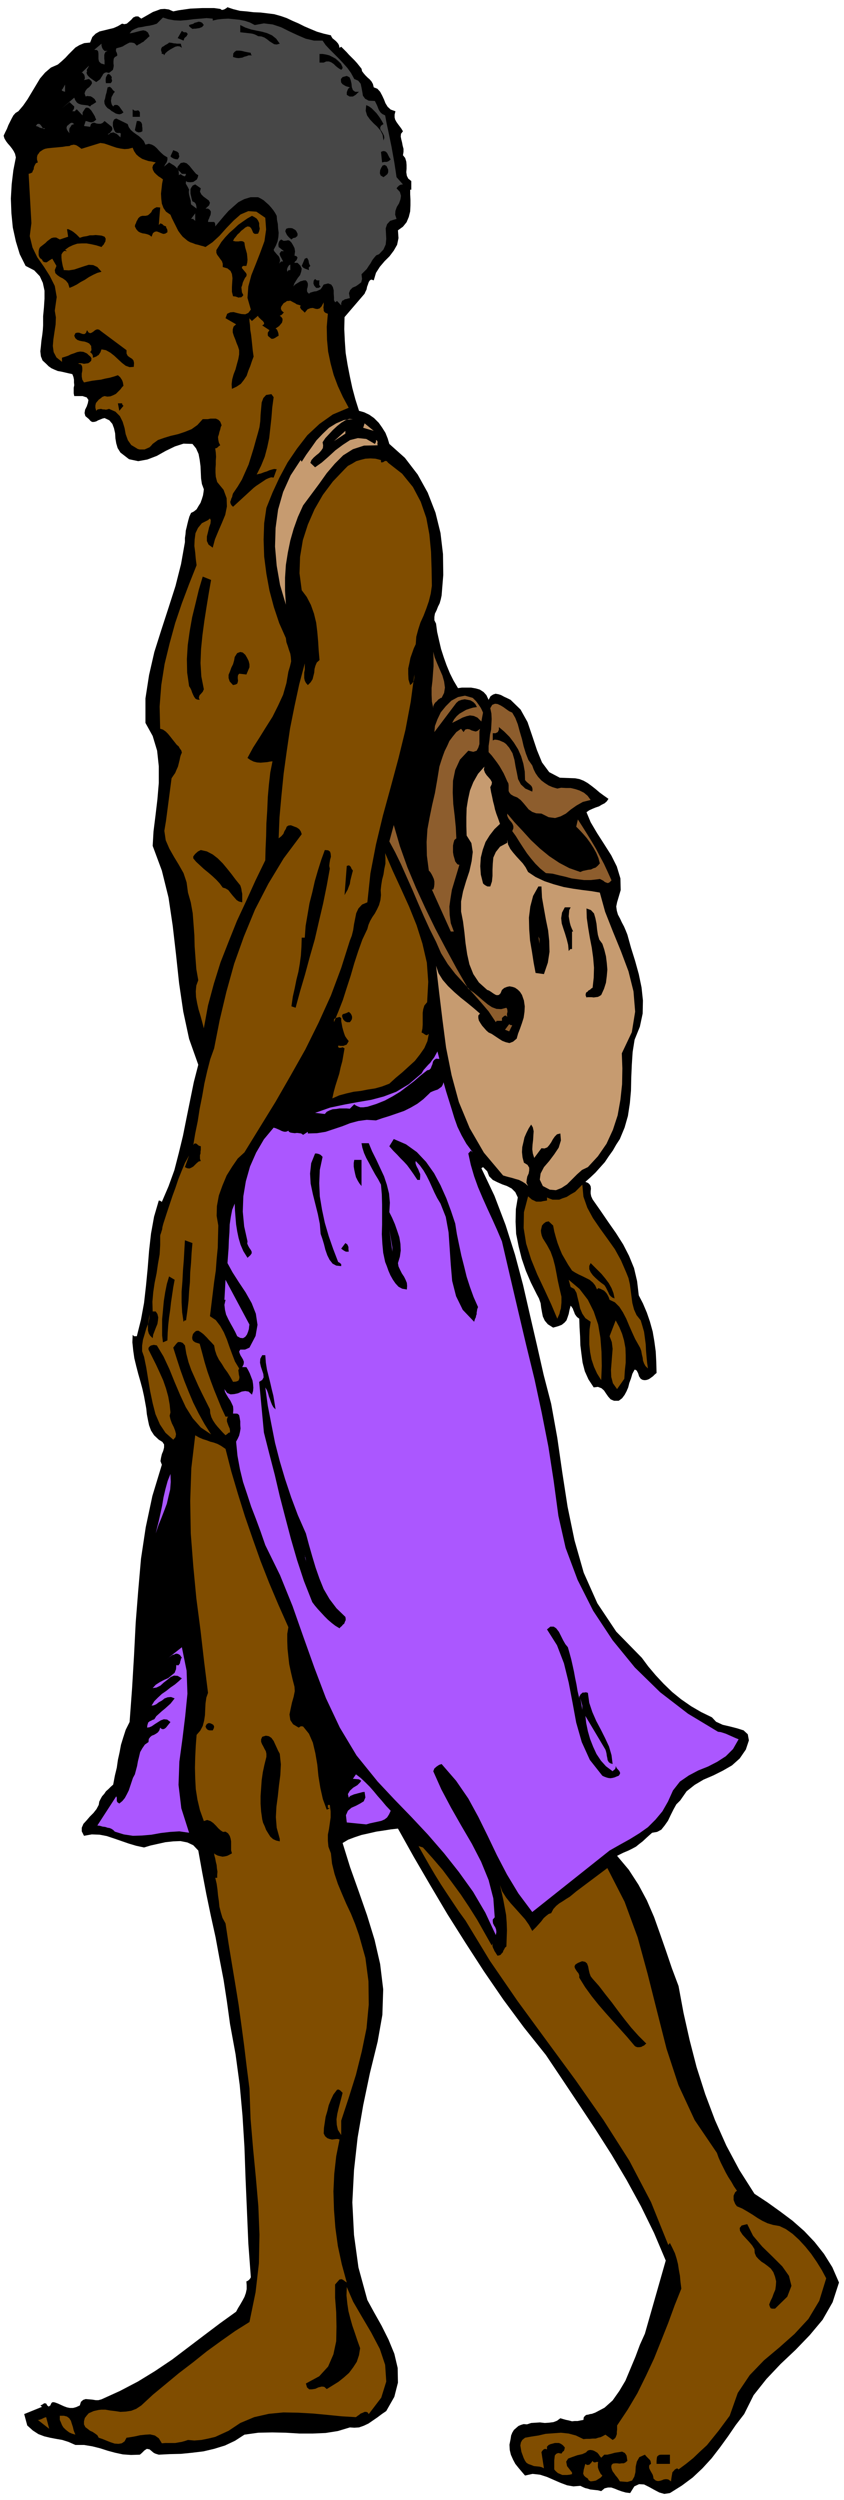 <svg xmlns="http://www.w3.org/2000/svg" fill-rule="evenodd" height="1452.356" preserveAspectRatio="none" stroke-linecap="round" viewBox="0 0 3035 8988" width="490.455"><style>.brush1{fill:#000}.pen1{stroke:none}.brush2{fill:#474747}.brush3{fill:#804d00}.brush4{fill:#c69b70}.brush5{fill:#8d5d2d}.brush6{fill:#ab57ff}</style><path class="pen1 brush1" d="m818 26 21 7 24 6 24 2 25 3 25 1 25 3 24 3 25 7 20 7 21 10 21 9 22 11 21 9 24 10 24 7 26 6 2 5 4 6 5 4 6 5 4 4 5 6 3 6 2 9 6-4 9 9 10 10 9 10 11 11 9 9 9 10 8 10 8 10 2 9 6 8 6 7 8 8 7 6 7 8 5 9 3 12 13 5 10 11 7 13 7 15 5 13 8 13 11 10 17 6-3 12v10l2 8 5 9 5 7 6 8 6 8 6 10-7 9-1 10 2 10 3 12 2 11 3 11v11l-2 12 8 10 4 13 1 12v14l-1 12 2 13 5 10 11 9v31h-4v16l1 20v20l-1 22-5 20-8 19-13 16-18 13 2 28-5 24-12 21-15 20-18 18-17 20-14 22-8 27-9-3-5 3-4 6-3 9-3 8-2 10-4 8-3 7-72 84-1 43 2 43 3 43 7 43 8 41 9 42 11 41 13 41 18 5 19 9 17 12 17 17 12 17 12 19 8 20 6 20 56 50 46 60 36 65 28 72 18 73 9 76 1 75-6 74-3 14-4 14-6 12-5 13-6 12-2 12v12l6 12 4 30 7 31 7 30 10 31 10 28 12 29 13 26 16 27 14-2h33l17 3 14 4 14 9 10 11 8 17 7-13 9-6 9-3 11 2 9 3 11 6 11 5 12 6 36 35 25 45 17 50 17 51 18 44 26 35 38 20 55 2 16 3 15 6 14 8 15 11 14 11 14 12 15 11 17 12-6 9-8 7-10 5-10 6-12 4-12 5-11 5-10 7 15 36 23 39 25 39 26 41 20 40 13 43 1 42-13 44-3 15 2 15 4 14 8 15 6 13 8 15 6 14 6 15 13 47 15 48 13 47 10 48 5 47-1 47-10 47-19 47-7 44-3 46-2 46-1 47-4 45-7 46-12 42-17 41-13 20-12 21-15 21-14 21-17 19-17 19-18 17-18 16 10 4 6 6 3 6 1 9-1 8v9l2 10 5 11 28 40 28 41 28 40 26 41 21 41 18 44 11 47 6 51 15 29 14 33 11 32 10 36 6 35 5 37 2 38 1 39-7 6-6 6-7 5-7 5-8 3-7 1-8-1-7-4-6-9-3-10-3-6-2-4-4-3-4-1-8 15-5 17-6 16-4 16-6 14-7 13-9 12-12 9h-17l-12-5-9-10-7-10-8-12-9-8-13-5-15 2-19-29-13-29-8-31-4-30-4-32-1-32-2-33-1-31-8-6-4-5-4-6-2-6-3-7-2-6-4-6-4-5-4 15-3 15-4 12-4 11-7 8-10 8-13 5-18 5-19-12-11-13-7-15-3-15-3-17-2-16-6-17-8-15-21-42-18-42-15-44-11-44-9-45-2-44 1-45 7-42-9-19-13-13-17-9-17-6-18-8-16-8-13-13-7-18-15-15-6 4 47 99 40 105 34 107 29 109 25 109 25 108 24 106 27 104 22 122 18 125 19 123 25 121 33 116 49 110 68 102 92 94 23 31 27 32 28 30 31 30 32 26 36 25 36 21 39 19 15 16 24 11 26 6 27 7 22 7 15 14 4 22-11 33-22 32-28 25-33 19-34 17-35 15-32 19-29 23-23 33-14 14-10 18-10 20-10 21-12 17-12 15-15 8-18 3-19 17-15 14-13 10-11 9-13 7-14 7-19 8-22 11 42 50 35 54 30 56 26 60 21 59 22 63 21 62 24 64 18 97 22 98 25 97 31 97 35 93 41 92 47 88 54 85 47 31 46 33 44 33 42 37 37 39 34 43 30 48 24 55-23 71-36 63-46 55-51 53-54 51-51 54-46 58-34 68-30 39-28 41-29 40-30 39-33 36-35 33-39 29-43 27-20 3-18-5-19-10-18-10-18-9-18-1-17 8-15 24-16-2-14-4-14-5-12-5-12-4h-12l-12 3-12 10-12-3-10-1-9-1-9-1-9-3-9-2-9-4-8-4-25 2-23-4-24-9-23-10-25-11-25-8-27-3-27 6-12-14-11-13-12-15-8-15-8-18-4-17-1-19 4-20 2-13 4-10 6-10 8-7 8-7 9-4 10-3 12 1 15-5 16-1 16-1 17 2 15-1 16-2 13-5 12-9 10 3 11 3 10 2 11 3 9-1h11l10-2 11-2 1-9 4-5 5-4 7-1 7-2 7-1 5-2 6-2 34-18 29-26 24-34 22-37 18-43 18-43 16-43 18-40 75-263-42-99-47-96-52-95-54-91-58-91-59-89-60-90-59-88-79-99-74-100-70-102-66-102-65-103-61-103-60-103-57-102-26 3-25 4-27 4-26 6-27 6-24 8-24 9-20 12 27 87 31 87 30 86 27 88 20 87 11 91-3 92-17 96-28 114-24 115-20 116-13 117-6 116 6 117 16 117 32 117 24 44 27 48 25 50 21 51 12 51 1 53-13 51-29 51-16 11-16 12-16 11-16 11-17 8-17 6-17 1-16-1-43 13-44 7-47 2h-47l-49-3-49-1-50 1-50 7-34 22-36 17-39 12-38 9-41 5-40 4-41 1-39 2-7-2-6-2-4-2-3-2-7-6-6-5-10-2-9 6-9 9-7 6-32 1-29-2-28-6-26-7-28-9-28-7-30-5h-31l-25-11-22-7-23-4-21-4-21-5-21-8-20-13-20-18-11-41 64-26-6-5 5-2 5-3 4-3 7 1 4 7 5 4 3-2 3-2 2-5 3-5 4-2 7 1 11 4 11 5 11 5 11 4 10 2h12l11-3 13-6 4-13 8-7 9-3 12 1 12 1 12 2h10l11-3 66-30 65-34 62-38 61-41 58-44 58-44 57-43 57-41 7-13 8-13 8-14 7-13 5-14 3-14v-14l-1-14 5-2 5-4 4-5 2-4-9-121-5-118-5-116-4-113-7-113-10-110-15-111-20-109-11-80-12-78-15-78-14-76-17-77-16-77-15-79-14-78-18-19-21-10-25-5-26 1-28 3-27 6-27 6-23 7-28-6-27-8-26-9-26-9-27-9-26-5-28-1-28 5-8-16v-13l6-14 11-12 12-14 13-13 11-14 8-15 2-12 5-10 5-9 8-9 6-9 9-8 8-8 9-8 6-32 7-29 4-28 6-27 5-27 8-26 9-28 14-28 9-122 7-118 6-118 9-114 10-115 17-113 24-113 34-112-5-13 2-12 3-13 5-12 3-12v-11l-6-9-13-8-17-16-11-17-7-19-4-19-4-21-2-20-4-22-4-22-6-27-7-26-8-28-7-27-7-29-4-28-3-29 1-27 5 5h10l15-60 11-60 7-62 6-62 5-63 7-62 11-61 17-58 5 1 6 4 24-56 21-58 16-62 15-62 13-65 13-64 13-64 16-62-33-93-21-98-15-102-11-103-12-104-15-101-24-97-33-89 3-52 7-56 7-59 5-59v-60l-6-56-16-53-26-47v-88l13-84 19-83 25-79 26-80 25-78 20-79 14-79v-15l2-13 1-13 3-12 3-13 3-12 4-14 6-13 10-5 10-8 7-12 7-11 5-14 4-13 2-13 1-9-7-19-3-20-1-22-1-22-3-23-4-21-9-20-13-16-32-1-31 10-33 16-32 18-34 13-33 6-33-7-31-24-10-16-5-17-3-18-1-18-4-18-6-16-11-13-17-8-8 2-7 3-8 3-7 4-8 2h-7l-6-4-5-6-13-11-3-11 2-12 6-12 4-12 2-11-6-9-15-5h-30l-2-10v-20l2-9-1-10v-10l-2-10-4-10-14-3-13-3-13-3-12-2-12-5-11-5-10-7-9-9-13-12-6-15-2-18 2-18 2-21 3-20 2-18 1-16v-33l3-32 2-31v-29l-6-28-11-24-20-21-31-16-21-42-14-46-11-50-5-51-2-53 3-52 6-50 9-46-3-13-5-10-6-9-7-9-8-9-6-8-6-10-3-10 6-13 6-12 5-13 6-12 6-12 6-11 8-9 10-6 17-20 16-23 15-25 15-25 15-25 18-21 21-18 25-11 14-12 13-12 12-13 12-12 12-12 15-9 17-7 21-2 8-20 12-12 14-8 17-4 16-4 17-4 16-7 15-9 8 2 9-2 8-7 8-7 7-8 9-4h9l11 8 14-8 14-8 14-8 14-5 13-5 15-1 15 2 16 7 19-4 21-3 21-3 22-1 21-1h43l22 3 6 4 8-2 7-4 5-4z"/><path class="pen1 brush2" d="M765 67v7l17-4 19-2 20-1 21 2 19 2 20 4 18 6 17 9 33-6 32 4 30 10 30 15 28 13 30 13 30 7h31l11 16 15 16 15 15 17 17 15 16 16 18 13 18 12 22 14 6 9 11 3 14 3 16 2 13 8 11 13 7 22 1 3 6 4 8 3 7 3 8 3 6 5 7 6 5 10 5 5 27 6 28 6 29 6 29 5 28 5 28 4 26 4 27 23 26-8 1-6 3-5 5-4 5 12 13 4 14-2 13-5 14-8 13-5 14-1 14 5 15-23 7-11 12-5 15 1 19 1 19-2 20-8 18-16 17-10 4-7 8-7 9-6 11-7 10-7 11-9 9-10 10 2 17-3 12-9 7-10 7-12 5-9 9-4 11 3 18-6 1-6 2-6 1-4 3-5 2-2 4-2 5v8l-15-16-7 5-4-8v-10l-1-13v-12l-3-12-6-9-11-4-16 4-6 10-5 7-8 4-7 3-8 1-7 2-7 2-5 4-6-6-1-5v-6l2-6 1-7v-6l-2-6-5-6h-8l-6 2-5 1-5 3-5 3-5 3-6 4-5 6 3-10 6-10 7-11 8-10 4-12 2-11-5-11-10-10h-12l1-1 2-4 5-4 2-5 2-5-4-5-7-2 1-9 1-6-1-6-1-6-5-10-6-10-6-6-4-2h-4l-4 1-10 1-9-5-6 5-3 7-1 6 1 9 19 15h-10l-6 9 3 9 5 9 5 10h-7l-3 3-4 4-2 4 4-9 1-7-2-8-3-6-6-6-5-6-5-6-2-5 8-15 6-15 3-16 1-15-2-16-1-16-3-15-1-14-6-11-6-9-8-10-8-9-10-9-9-8-10-6-10-5h-27l-23 7-21 11-17 15-18 16-16 18-16 19-16 19v-6l-1-6-3-4h-22l1-7 3-6 2-6 3-6 1-7v-6l-4-6-6-4h-9l13-12 3-9-4-8-8-6-11-8-8-8-5-10 3-12-20-14-9 4-5 7-3 6v16l2 9 2 9 3 10 7 3 5 6 2 8 1 9-20-15-1-7v-6l-2-7-2-7-2-8-1-7v-6l1-5-4-8-4-7-4-7 1-9 4 3 7 1h7l8-1 6-4 7-5 3-7 2-8-8-5-7-8-9-11-8-10-10-9-10-3-11 2-11 13-2 7 5 7 6 5 6 7h15l-2 6-2 3-4-1-3-1-9-6-6 4v-9l-1-7-4-7-5-6-7-6-7-4-6-4-5-3-18 15 4-8 5-7 3-9v-9l-13-8-9-8-9-9-7-8-9-8-9-5-11-3-12 3-6-13-8-9-10-9-9-6-11-8-9-8-7-10-4-11-41-20-7 3-3 5-2 6v13l2 7 2 6 3 6 3 4 5 2h11l2 2v4l-1 10-5-5-4-4-5-4-5-2-6-3-5 1-6 1-5 5h-5l3-2 5-3 4-5 4-5 1-6-2-6-26-21-7 7-7 3h-8l-7-1-8-3-6 1-6 4-3 10-22-3 6-18 5 1 6 2 4 1 5 1 4-1 4-1 4-3 6-5-3-6-2-6-3-5-3-5-7-11-8-8-6-2h-4l-3 2-2 3-4 6-4 6v11l-21-22-5 4-1 3h-10l6-9 1-8-17-16-27 22 44-38 4 10 6 8 6 4 9 3 7 1 9 1 8 1 8 4 4-5 6-3 6-4 6-4-3-6-3-5-5-4-4-3-6-3h-5l-6-1-6 2-4-11 3-9 6-8 8-6 6-7 4-7-2-7-9-8-18 4 3-5v-5l-1-5-1-4-7-8-3 1 27-26-2 5-3 5-3 5 1 7-2 3 2 6 3 5 6 6 5 4 7 5 6 4 6 4 7-5 7-5 4-7 4-6 3-6 5-4 6-2 10 2 8-6 6-5 2-8 1-7-1-8v-8l1-9 4-6 6-3 3-3-1-5-1-4-3-6v-5l1-5 6-2 8-2 9-3 8-5 9-5 8-4h8l9 2 9 9 6-4 6-3 6-4 6-3 5-5 6-5 5-5 6-5-6-13-8-6-9-2-10 2-12 3-11 3-9 2-7 1 8-10 11-6 12-5 14-2 14-3 14-2 13-3 12-4 22-22 19 6 22 4 22 1 24-2 23-3 24-2 23-2 22 2z"/><path class="pen1 brush1" d="m733 90-3 3-3 4-5 2-5 2-7 1-6 1h-6l-6 1-4-3-4-3-4-4v-4l6-2 8-2 6-4 8-2 6-2 7 1 6 3 6 8zm273 67-11 3-9-1-8-5-8-5-10-8-9-6-11-4-12-1-7-4-7-3-7-2-7-1-9-1-8-1-10-1-9-1V90l18 9 21 7 19 4 20 4 18 5 18 8 15 12 13 18zm-337-41 4 3 2 4-2 3-2 4-8 7-3 9-21-9 15-26 7 5h8z"/><path class="pen1 brush2" d="m418 130-20 23 20-23z"/><path class="pen1 brush1" d="m650 157 4 15-7-5-8-1-9 2-9 5-9 5-9 6-8 7-5 8-2-5h-4l-3-1 1-3-3-10 1-6 3-5 6-3 5-4 6-3 5-3 3-3 9 1 9 2h4l6 1h14z"/><path class="pen1 brush2" d="M376 183h11l-7 3-3 5-2 6v14l1 7v14l-13-4-7-7-2-9v-19l-1-8-4-5-10-1 26-22v7l2 7 3 6 6 6z"/><path class="pen1 brush1" d="M902 190v5l4 4h-12l-8 3-8 2-6 3-7 1-7 1-9-1-11-3 1-13 5-6 6-4h10l9 1 12 3 10 2 11 2zm330 52-1 5-4 4-7-4-7-5-7-6-6-6-9-6-8-3h-10l-9 4h-15v-31h11l12 2 12 3 12 6 11 6 10 9 9 9 6 13zm-830 35-1 6 2 6-1 5-4 5h-17l-1-7v-7l1-7 3-6 3-5 4-1 5 3 6 8zm889 53-6 5-6 6-5 3-5 3h-12l-5-3-5-3v-9l2-6 3-7 6-5-7-2-7-2-7-4-5-3-5-6-1-6v-7l6-7 15-4 10 5 4 10 3 13 1 12 4 11 8 6h14z"/><path class="pen1 brush2" d="m234 330-7-2-4-2-1-3 3-3 5-9 4-7v26z"/><path class="pen1 brush1" d="m413 330-5 6-3 6-4 7-1 7-1 6 1 7 2 7 5 7 4-5 6-1 6 1 6 5 15 21-7 5-7 2-7-1-7-2-8-5-7-4-7-6-7-4-7-8-4-8-1-10 3-9 2-11 3-10 2-10 2-9 8-2 6 5 5 7 7 6zm966 116-9 6-3 7 1 7 5 7 4 7 4 8 1 8-3 9-3-20-8-16-12-14-13-12-13-14-10-14-5-17 2-20 9 4 10 7 8 8 9 9 7 9 7 10 6 10 6 11zm-876-42v16h-26v-27l7 5h7l3-1h3l3 2 3 5zm9 68-6 3-8 1-8-3-5-5 7-33h8l6 3 3 4 2 6v6l1 6v12z"/><path class="pen1 brush2" d="m267 446-9 3-5 8-3 4-1 6v6l1 6-5-6-4-6-2-7 2-7 6-5 6-5 6-2 8 5zm-105 15h-11l-5-1-3-1-7-4-7-2 5-7 6-1 4 2 5 6 3 5 4 5 3 1 3-3z"/><path class="pen1 brush3" d="m361 514 14 2 15 5 14 5 15 5 14 3 15 2 14-1 15-4 5 12 8 12 9 8 12 8 11 4 12 4 13 2 13 3-9 9-3 9 2 9 5 9 7 7 8 7 8 5 8 6-3 15-2 18-2 18 1 19 2 17 6 16 9 13 16 11 5 12 6 12 6 12 6 12 5 10 8 11 8 10 12 10 6 5 9 5 9 3 10 4 9 2 10 3 8 2 9 3 25-17 25-23 25-28 26-27 25-22 28-12 29 2 32 22 3 42-6 42-15 41-16 41-16 40-11 41-3 41 12 42-9 12-11 5-14-1-13-3-15-4-12 1-11 5-6 16 38 22-9 8-3 10v11l4 13 5 12 5 14 5 12 4 13v15l-3 17-5 18-5 19-7 18-5 18-2 17 1 17 17-8 15-10 11-14 10-15 6-18 7-17 6-18 6-16-3-21-2-20-2-19-2-18-3-18-1-17-2-15v-14 4l3 4 3 3 3 3 22-19 1 4 5 5 5 5 6 5 3 4 2 4-1 4-6 4 26 17-6 9v10l3 4 4 3 6 5h6l7-3 6-4 7-4-1-9-2-6-3-7-5-4 6-4 7-5 5-6 5-6 2-8v-6l-4-6-6-5 5-2 4-3 3-4 3-2-8-7-3-7 1-7 4-6 5-7 7-4 5-4h5l7-1 11 6 6 3 6 4 7 2 7 2-2 7 4 7 6 5 7 7 10-12 10-4 9-1 9 3 7 1 8-2 7-7 8-15v12l-1 6 1 7v5l3 5 4 3 8 3-4 47 1 46 4 43 9 43 11 41 15 40 18 39 21 39-57 24-48 34-44 41-37 48-34 50-29 54-25 54-22 55-8 55-2 59 2 61 8 62 11 60 16 60 19 57 24 54 2 15 5 14 4 13 5 14 2 13 1 15-4 17-6 20-7 41-12 42-18 39-20 40-24 38-23 37-23 36-20 37 10 7 12 6 12 3 13 1 12-1 12-1 10-2 9-1-8 40-5 44-4 45-2 48-3 46-1 47-2 44-1 42-35 72-33 73-34 73-30 75-29 74-24 77-21 78-15 82-6-23-6-22-7-23-5-22-4-22-1-21 2-21 7-19-7-40-3-40-3-41-1-40-3-41-3-39-7-39-10-35-5-37-11-33-17-30-17-28-17-30-13-30-5-34 6-36 20-153 6-9 7-10 5-12 5-11 3-12 3-12 2-10 2-7 4-9-2-8-6-8-3-6-8-7-7-9-8-10-7-9-9-11-8-8-10-7-10-3-2-80 6-77 12-76 18-74 20-73 24-71 26-69 27-68-3-23-2-23-3-23 1-23 3-23 9-19 14-17 22-11 7-6 3 6-1 12-5 14-4 17-4 16v16l6 13 15 11 8-30 12-29 13-30 12-29 6-30-1-30-11-30-23-28-5-19-1-15v-15l1-14v-14l1-14-1-15-2-15 5-1 4-3 4-4 5-3-5-10-2-10-1-10 3-9 2-9 3-9 2-9 3-6-5-13-7-7-9-4h-19l-10 2h-18l-19 21-21 15-25 10-24 8-26 6-23 7-23 8-19 14-5 6-6 6-9 4-9 4h-18l-7-2-3-2-20-12-12-17-8-22-4-22-7-23-10-20-16-16-23-10-6 2-5 1-6-1h-5l-7-2-6 1-6 1-5 5-3-11v-8l2-9 5-6 5-6 7-5 6-5 8-3 10 2 11-1 10-4 10-5 8-8 8-8 6-8 5-5-1-6-1-6-2-6-2-4-6-9-8-7-15 5-14 4-16 3-16 4-17 2-15 2-15 3-14 3-6-10-2-11v-11l2-10v-10l-1-7-4-6-9-2 1-2h10l9 2 7-1 8-1 6-4 5-5 1-9-4-6-7-6-5-5-13-6-12-1-11 2-10 4-12 4-10 5-12 4-10 3v15l-20-16-10-19-3-22 2-24 4-27 4-26 1-26-4-24 7-49-7-40-18-36-21-33-24-34-17-35-10-41 6-47-10-177 7-2 6-3 2-6 3-5 1-8 3-7 4-7 7-3-3-11v-8l2-8 4-5 4-6 6-4 6-4 7-3 10-2 10-1 10-1 12-1 10-1 11-1 12-2 13-1 5-3 6-1 4-1 5 1 4 1 5 3 6 4 8 6 68-21z"/><path class="pen1 brush1" d="M643 551v5l2 6-2 5-4 6-9-1-6-2-7-4-4-4 10-22 5 2 6 2 4 2 5 5zm762 22-7 6-7 3h-9l-8 2-4-38 8-3 7 1 3 2 4 4 2 4 3 6 3 6 5 7zm-9 37v9l-3 7-6 5-8 6-10-6-3-8 1-11 4-9 5-8 7-2 7 4 6 13zM571 809l6-6 7 3 5 5 8 3 1 5 3 5 1 4v7l-8 5-7 1-8-3-7-3-8-3-7 1-7 5-5 13-8-6-8-3-8-2-8-1-9-3-7-4-7-8-5-10 1-6 3-6 2-6 3-5 3-6 4-4 4-3 7-2h11l9-2 6-5 6-6 4-8 7-6 8-4 13 1-5 63z"/><path class="pen1 brush2" d="m702 794-8-7h-7l15-20v27z"/><path class="pen1 brush1" d="M932 802v10l2 10-2 9-4 9-9 1-5-1-4-4-2-5-3-7-3-5-5-4-7-1-8 4-7 6-8 6-6 7-7 6-6 8-6 7-4 8 9 2h11l5-1h6l5 1 5 4 1 9 2 10 3 10 3 11 1 10 1 12-1 10-3 12h-12l-4 4v4l5 6 5 6 5 6 2 5-1 6-5 6-4 8-4 9-2 9-3 8 1 9 1 9 5 10-4 5-4 3h-5l-4 1-11-4-9-1-4-16v-17l1-17 1-15-2-15-5-11-11-9-17-5v-12l-3-9-6-8-5-7-6-8-3-7v-10l7-11 11-18 14-17 15-16 16-14 16-15 17-12 16-11 16-9 8 4 9 6 5 7 4 9zm138 38v5l-1 4-3 2-3 3-9 2-6 5-6-5-5-5-5-6-3-6-3-7 1-5 3-5 7-2h10l5 1 5 3 4 2 4 4 2 4 3 6zm-783 15 12-4 13-2 11-3h11l10-1 11 1 10 1 11 4 4 7-1 10-3 5-3 6-4 4-4 5-19-6-18-4-17-3h-16l-17 1-15 5-15 7-14 10 7 5-10-1-6 6-4 7v11l1 11 2 11 2 10 3 9v4l19 1 19-3 18-6 18-6 16-5 16 1 15 7 15 17-15 4-15 7-15 8-15 10-15 8-14 9-14 7-12 5-5-16-8-10-11-8-10-5-10-7-7-7-2-11 6-15-15-26-10 6-10 7h-5l-5-1-4-3-3-6-7-5-3-5-2-6v-13l1-6 2-6 3-4 9-7 9-7 7-7 8-6 7-5 8-2h9l13 7 30-10-4-27h5l6 3 6 3 6 4 5 4 6 5 6 6 6 6zm829 101-6 6 1 9-8-3-6-2-7-4-5-6 11-26 8-3 5 8 1 5 1 6 2 5 3 5z"/><path class="pen1 brush2" d="M1044 971h-6l-5 6-1-9 3-8 4-6 5-3v20z"/><path class="pen1 brush1" d="m1149 1008-1 5v12l5 5-7 5h-9l-7-8-3-8 1-10 5-6 6 5h10zm-784 184 90 67v12l4 8 5 4 6 4 5 3 5 6 2 9-1 14-15 1-14-5-13-10-13-12-15-14-14-11-16-9-16-3-2 5-2 6-3 4-3 5-5 3-4 3-6 2-6 2v-7l-2-5-4-5-4-3 4-5 1-5-1-7v-5l-7-9-8-4-9-3-8-1-10-2-8-3-7-6-4-9 4-9 6-2h7l8 3 6 2h6l5-4 4-10 5 8 6 3 6-2 6-4 6-5 7-3 7 1 9 7zm619 236-5 37-3 38-4 36-4 36-7 33-9 34-13 32-16 32 7-2 9-2 10-4 10-3 9-4 10-3 8-2 9 1-11 30-9-1-9 3-9 4-9 6-9 6-9 6-9 6-9 7-74 68-6-6-3-6-1-6 2-5 2-7 3-6 1-6 2-6 17-25 15-25 12-27 12-27 9-29 9-29 8-29 8-28 5-19 3-22 1-23 2-22 2-22 6-16 10-11 19-3 8 11zm-545 22 1 5 4 4-15 18-5-27h15z"/><path class="pen1 brush4" d="m1269 1507-13-1-14 5-15 9-15 12-15 14-14 15-13 14-10 15 2 11-1 10-6 9-8 9-10 8-9 8-8 9-4 10 17 16 24-17 24-21 25-23 27-20 26-17 28-7 30 3 31 18 4-7v-7l4 2 2 5-1 6 1 6-49 1-40 13-35 22-30 30-29 34-27 38-29 39-29 39-19 42-15 42-12 42-9 44-7 44-3 46v47l3 50-21-71-12-69-6-69 2-67 9-66 18-63 27-60 36-55 4 6 16-25 18-25 19-27 22-23 23-22 26-16 28-12 32-3zm37 31 5-16 33 27-38-11zm-32 0-20 17 20-17z"/><path class="pen1 brush4" d="m1201 1586 41-37v10l-41 27z"/><path class="pen1 brush3" d="M1370 1654v6l2 3 3-1 4-1 4-3 4-1 4 1 5 6 50 39 39 48 28 53 20 58 11 59 6 63 2 61 1 61-4 28-7 28-9 26-10 26-11 24-8 25-7 26-2 27-7 15-6 17-6 17-4 20-4 18v20l1 20 6 20 7-6 6-9 1-6 1-6v-11l-13 98-19 101-25 102-28 104-28 102-25 104-20 104-11 104-19 8-13 14-8 17-4 20-4 20-3 21-5 20-7 18-31 98-37 99-44 97-48 97-53 94-54 94-56 91-56 91-24 22-20 29-20 32-15 36-13 36-7 38-1 35 6 35-1 39-1 41-4 41-3 41-6 41-5 41-5 41-5 41 21 14 16 21 13 23 11 26 9 26 10 27 10 26 15 25-3 6 1 8 1 8 2 9-1 7-3 6-8 3-11 1-10-18-10-16-11-15-9-15-11-16-8-16-6-18-3-17-11-12-8-8-7-8-6-6-6-6-5-4-7-5-7-4-8 1-6 5-5 6-2 7-1 6 1 7 3 5 7 5 16 5 9 33 9 34 10 33 12 34 12 32 13 32 13 32 15 32h9l7-5-8 6-3 8v8l3 9 3 8 4 9 1 7v7l-5 1-3 3-4 3-4 3-11-11-9-10-9-10-8-10-8-12-6-12-4-14-1-14-15-30-14-28-13-27-12-27-13-29-10-28-8-31-5-30-8-9-8-3h-9l-6 6-11 14 13 41 13 40 14 39 16 40 16 38 19 38 21 38 24 38-37-25-29-33-25-40-20-43-20-47-19-47-21-45-24-40-11-2-9 2-4 2-3 3-3 4v6l13 26 14 28 13 28 13 29 10 29 8 29 5 28 3 29-3 12 3 13 5 14 7 14 5 13 3 12-2 11-8 9-28-25-20-30-16-37-10-39-9-43-7-42-7-43-8-39-7-20v-20l3-21 6-20 6-21 7-18 4-18 1-15-2 12-2 12-2 12v22l3 11 5 8 9 9 2-13 5-13 5-13 5-12 2-13 1-11-3-12-6-9h-11l-1-35 3-34 5-34 7-34 5-34 6-34 2-34v-33l1-5 2-5 2-7 2-6 1-8 2-8 2-7 2-6 10-31 10-30 10-30 11-30 10-30 12-30 12-29 15-27-15 42 8 4 8 1 7-3 7-4 6-6 6-6 7-6 8-2-3-8v-13l2-6v-7l1-6v-13l-7-2-6-5-4-3h-3l-4 1-3 5 7-42 9-44 7-45 9-45 8-46 10-44 11-43 14-39 20-102 24-101 28-101 35-98 40-97 48-93 55-91 65-87-2-6-2-5-3-4-2-3-9-6-8-3-13-5-9 1-6 4-3 8-5 8-4 10-7 8-10 8 3-75 7-78 8-80 11-80 12-82 16-80 17-79 20-75v23l-2 10v20l2 9 4 8 7 8 10-10 7-11 3-12 3-12 1-13 3-11 5-12 10-9-3-34-2-33-3-34-4-33-8-33-11-31-15-29-18-24-8-61 2-59 10-60 18-56 24-55 30-52 36-48 42-44 12-12 15-8 15-9 17-5 16-4 18-1 18 1 20 5z"/><path class="pen1 brush1" d="m759 2085-8 46-8 49-8 51-7 52-5 50-2 51 3 48 9 46-4 9-7 8-4 4-2 5-1 5 3 7-9-1-6-3-5-7-3-6-4-9-3-9-4-8-4-6-7-49-1-48 3-50 7-50 9-51 12-49 12-50 14-47 30 12z"/><path class="pen1 brush5" d="M1588 2509h-3l-4 3-5 3-5 6-6 5-4 6-3 7v7l-5-24-1-24v-25l3-25 2-27 2-26v-26l-1-26 5 20 9 22 9 21 10 23 6 21 3 22-3 19-9 18z"/><path class="pen1 brush1" d="m897 2399-11 26-26-3-4 5-1 6v6l1 8-1 5-2 6-6 3-9 2-12-13-4-12v-12l5-12 5-14 6-12 4-14 2-12 9-14 11-4 9 2 9 8 6 10 6 12 3 12v11z"/><path class="pen1 brush5" d="m1700 2509 2 2 5 5 5 5 6 8 5 7 6 9 4 8 4 9-6 32-14-14-13-6-14-2-13 3-14 5-13 7-12 6-12 6 7-13 9-11 10-9 12-7 12-7 12-4 13-4 14-2-6-11-7-7-10-6-10-2-11-2-11 2-11 4-8 7-79 105 2-22 9-24 12-25 18-22 20-20 24-13 25-5 28 8zm214 243 5 14 7 14 9 13 12 13 12 9 14 9 14 6 17 5 14-3 17 1h17l17 4 15 5 16 8 13 11 11 15-28 7-23 13-20 14-18 15-19 10-20 6-23-3-26-13-19-1-14-5-13-9-9-11-10-12-10-11-12-9-13-5-10-6-5-6-3-6v-21l-1-7-4-7-7-16-6-13-8-14-7-12-9-13-9-12-10-13-11-12v-22l3-21 2-20 4-18 1-19 1-19-1-20-4-19 7-12 10-4 9 1 11 5 10 6 11 8 10 7 11 5 11 19 9 23 7 26 8 27 6 26 8 26 9 23 14 20z"/><path class="pen1 brush1" d="m1888 2804 3 4 5 5 5 4 6 5 4 4 3 6 1 6-1 8-25-11-16-15-10-19-4-21-5-24-4-24-7-24-12-20-6-7-5-6-8-6-7-3-9-4-8-2-9-1-7 3v-26h10l8-4 4-8v-10l19 16 19 19 16 21 15 24 11 25 8 27 5 28 1 30z"/><path class="pen1 brush5" d="m1667 2632 6-9 7-2 8 1 8 4 7 2 8 2 7-3 8-7-2 9v46l-4 13-6 11-12 4-18-4-30 32-17 37-8 39-1 42 2 42 5 42 4 41 2 40-7 6-3 10-2 10v24l2 12 3 10 3 11 3 4 3 4 3 3 6 1-9 30-9 30-9 30-5 31-4 29 1 30 4 30 11 30h-11l-68-151h5l3-10 1-9v-10l-2-9-4-9-4-8-5-8-5-5-7-54-1-49 3-46 8-43 9-44 10-43 8-46 8-49 6-19 6-18 7-19 9-18 8-18 12-16 13-16 17-12 9 12z"/><path class="pen1 brush4" d="m1763 2830 3 18 4 18 3 15 4 15 3 14 5 16 6 16 7 20-20 19-17 22-15 24-10 28-7 28-2 31 2 30 8 32 4 4 6 4 6 3h10l6-18 2-20v-22l1-22 2-22 9-20 15-19 26-14v-11l3 17 8 16 10 13 12 14 11 12 12 13 10 14 9 17 27 18 32 15 33 11 36 10 34 6 35 5 32 4 29 5 19 69 28 71 29 71 27 72 18 72 6 73-12 74-36 76 2 54-1 57-6 56-10 56-17 52-23 50-31 45-36 39-21 10-18 16-18 18-18 18-20 13-20 8-22-2-25-13-11-23 3-22 12-23 19-22 18-24 16-24 8-26-2-25-12 3-8 8-7 10-6 11-7 10-7 8-10 4-11-1-26 35-5-16-2-15 1-17 2-17 1-17 1-14-3-14-6-10-9 14-8 16-7 16-4 18-4 17-1 18 2 19 5 19 13 8 6 10v10l-2 11-5 11-2 11-1 11 6 12-10-9-11-7-12-6-11-3-13-4-12-3-11-3-10-3-69-82-51-88-39-94-26-96-20-100-13-100-12-99-11-95 9 27 15 24 19 22 23 22 23 20 24 19 23 19 22 19-6 7v9l2 9 6 10 6 9 8 9 7 8 8 7 11 5 12 8 12 8 14 9 13 5 13 3 13-5 13-11 5-18 7-18 7-20 6-19 3-21 1-20-3-21-7-20-7-11-8-8-10-7-9-3-11-2-9 2-10 4-8 7-5 12-6 6-7 1-6-2-8-5-7-5-8-5-6-2-30-27-20-30-14-35-8-36-6-40-4-39-5-39-7-36v-36l7-36 11-37 12-36 8-36 4-33-5-32-17-27-1-33v-33l1-33 5-31 7-32 12-30 17-30 23-26-2 11 4 11 6 9 8 9 6 7 5 9-1 8-5 10z"/><path class="pen1 brush5" d="m2087 3135 9-4 10-2 9-2 10-1 8-4 9-3 8-7 7-8-5-19-8-19-10-18-11-17-13-18-13-15-13-14-12-12 6-26 16 25 17 27 16 26 16 27 14 27 15 28 13 28 14 31-7 7-6 3-6-2-5-2-6-5-6-3-6-3-6 1-27 3h-24l-23-3-22-3-22-6-22-5-24-6-24-2-21-17-17-17-16-19-14-18-14-21-13-20-13-21-13-18 4-10v-8l-3-8-4-6-6-7-5-7-4-9v-8l26 31 30 32 29 32 33 31 33 27 36 24 36 19 40 14zm-403 420 19 13 18 15 16 14 17 14 15 10 16 6 17 1 19-5 3 5 1 9-2 9 1 10-5-5-5 1-5 4-4 4v10h-19l-3 5-26-39-29-34-30-34-30-33-31-34-27-35-24-39-18-41-23-46-21-46-21-48-20-47-21-47-20-45-21-43-21-39 16-59 22 76 27 76 31 74 34 74 35 72 38 72 39 72 42 73z"/><path class="pen1 brush1" d="m864 3183 2 6 2 7 1 8 2 9v31l-12-3-8-5-8-9-7-8-8-10-7-9-10-6-10-3-11-15-12-13-15-14-14-12-16-13-14-13-14-13-10-12v-7l3-4 3-4 3-3 8-7 10-5 22 5 21 11 18 14 18 18 15 18 16 20 15 20 17 21zm322-60-11 61-13 64-15 64-15 65-18 63-17 63-18 61-16 59-15-5 5-35 7-31 6-30 7-28 5-29 4-30 2-31 1-33h11l3-42 7-41 7-41 10-39 9-40 11-38 12-38 13-36 12 1 7 5 2 7 1 11-3 11-2 12-1 10 2 10z"/><path class="pen1 brush3" d="m1536 3603-10 12-4 13-2 13v43l-1 14-3 14 6 3 7 5 6 2 7-5-5 26-11 25-16 23-18 23-22 20-23 21-24 20-23 21-26 10-25 7-26 4-25 5-26 3-26 6-26 7-25 11 5-23 6-22 7-22 7-22 5-23 6-22 4-23 4-23-7-4-6 2h-7l-3-3v-4l2-1 5 1h12l5-2 6-2 4-6 4-7-7-9-6-9-4-11-3-10-3-11-2-11-2-11v-11l-6-4-7 2-8 2-5 5v10l16-39 16-41 14-44 14-43 13-45 14-43 15-42 18-38 4-15 6-14 8-14 9-13 8-15 7-15 5-18 2-18-1-18 2-18 3-19 5-19 3-20 4-19v-20l-1-18 27 63 30 65 29 64 27 67 21 66 16 69 5 69-4 73z"/><path class="pen1 brush1" d="m1269 3130-3 11-3 12-3 12-2 13-4 10-4 11-6 10-5 9 8-105 8-2 6 5 3 7 5 7zm678 57 2 40 7 40 7 39 8 39 4 38 1 39-6 39-14 41-30-4-7-37-6-39-7-41-3-40-1-42 5-40 10-38 19-34h11zm105 75-5 10-1 11-1 11 2 12 2 11 3 11 4 10 5 11h-4v63h-6l-6 7-2-22-5-20-6-20-6-18-6-19-2-19 3-20 10-19h21zm114 131 7 21 6 24 3 24 2 24-2 23-3 24-7 22-10 22-6 4-6 3-8 1-7 1-8-1h-14l-4 1-3-7v-5l2-6 5-3 3-4 6-3 4-4 5-3 4-36 1-36-3-36-5-36-7-36-6-36-5-35-1-34 16 6 11 12 5 17 4 20 2 20 3 20 5 17 11 15z"/><path class="pen1 brush5" d="m1940 3393-4-26 4 8v18z"/><path class="pen1 brush1" d="M1258 3675h-10l-7-3-6-6-3-6-2-7 1-4 2-3 4-1 9-3 8-4 3 2 4 4 3 5 2 6v5l-1 5-3 5-4 5z"/><path class="pen1 brush5" d="m1842 3686-11 22-15-6 15-20 4 3 7 1z"/><path class="pen1 brush6" d="m1580 3807-12-1-7 5-4 6-2 9-3 7-3 8-5 5-8 2-24 19-23 20-25 19-25 19-28 17-28 15-30 12-32 10-8 1-6 1h-11l-6-2-5-2-6-3-5-4-16 16-12-1h-25l-12 2-13 1-11 4-10 5-7 8-35-4 54-19 52-11 49-9 47-8 45-12 45-17 45-27 46-39 7-12 8-9 8-9 8-8 7-10 7-9 6-11 6-11 7 27z"/><path class="pen1 brush6" d="m1700 4143-7-6-9 10 9 41 12 41 14 39 17 40 17 38 18 39 17 38 17 40 29 125 29 124 29 123 30 123 26 121 24 122 19 123 17 126 26 115 43 115 56 111 70 106 80 98 91 89 100 77 108 65 9 1 10 3 9 3 9 4 9 4 9 4 9 4 10 4-20 35-26 26-31 20-33 17-35 14-34 18-32 22-25 32-18 40-20 35-25 30-27 27-31 22-34 21-36 20-37 21-278 221-50-67-41-68-36-69-33-69-34-69-36-66-44-64-52-60-9 3-9 6-8 7-4 10 29 65 35 66 37 65 38 65 33 64 27 66 17 66 5 68-7 8v7l1 7 4 8 4 6 3 8 1 9-2 11-38-81-44-75-51-71-53-67-58-67-59-63-62-64-60-64-76-94-60-100-50-106-41-108-40-112-39-111-45-111-53-108-17-49-17-46-17-44-14-43-15-45-11-45-9-49-5-51 6-11 5-11 3-13 2-12-1-13v-13l-2-12-2-10-5-5-5-1h-12l1-14-1-12-5-11-5-10-7-10-6-10-6-11-2-10 10 14 12 5 13-1 14-3 13-6 13-2 12 2 12 11 4-13 1-12-1-13-2-13-5-13-5-13-6-12-6-10h-15l5-10 1-9-3-8-4-7-5-8-3-7-2-7 4-7h17l7-3 9-4 22-42 7-40-6-40-15-38-22-39-24-36-23-36-18-33 2-27 2-27 1-28 2-28 1-29 4-27 5-26 9-22 1 25 2 26 2 24 4 25 5 24 7 24 10 23 15 24 10-9 5-7v-6l-3-6-5-7-4-7-4-9 1-8-12-54-5-53 2-55 9-54 15-53 22-50 28-48 35-42 7 2 7 3 7 3 8 4 6 2 6 1 6-1 6-3 2 4 6 3 7 1 8 1 8-1 8 1 7 1 7 5 17-11v6l33-1 31-5 30-10 30-10 28-11 30-8 30-4 33 2 23-8 26-8 26-9 26-9 24-12 24-14 21-16 20-19 6-6 9-4 8-3 9-3 7-5 7-5 4-7 3-9 9 32 10 32 10 32 10 33 11 31 15 31 17 30 23 31z"/><path class="pen1 brush1" d="m1637 4399 6 38 8 39 8 38 10 39 9 37 12 37 13 36 16 36-3 8-1 7-1 5v6l-2 5-1 6-3 6-3 10-41-43-24-49-14-55-5-58-4-59-4-58-10-55-19-48-12-20-10-20-9-20-9-20-10-20-11-19-13-18-15-16-1 7 2 7 3 7 5 9 3 8 4 9v9l-1 12h-9l-14-21-12-17-11-15-11-12-13-13-12-13-14-14-14-16 16-26 44 19 39 28 33 35 29 41 23 43 21 47 17 46 15 45zm-311-289 12 29 15 30 14 30 14 30 10 30 8 32 3 33-2 34 10 20 10 23 8 23 8 24 4 24 1 24-3 22-7 23 2 12 6 13 6 12 8 12 5 10 5 12 1 11-1 13-17-3-13-7-11-12-9-13-9-16-7-16-6-17-6-15-7-33-3-32-2-35 1-34v-73l-1-36-3-35-10-19-11-18-11-20-10-19-11-20-8-18-6-19-3-16h26zm-166 49-10 47-2 48 2 47 8 48 10 47 14 48 16 46 18 47 4 2 4 3 3 3v7l-18-2-13-7-11-14-8-16-7-20-5-20-6-20-6-17-3-36-7-35-9-36-9-36-8-38-2-36 4-37 14-35h6l8 2 6 3 7 7zm140 11v94l-8-10-6-10-6-12-3-12-3-14-2-12v-13l2-11h26z"/><path class="pen1 brush3" d="m2252 4575 8 20 5 22 3 22 3 24 3 22 6 23 9 20 15 19 6 20 6 21 3 22 3 23 1 22 2 23 2 21 3 21-9-9-5-9-4-11-1-10-3-12-2-12-4-11-5-9-13-23-11-24-11-25-10-24-12-23-13-20-16-16-19-9-3-9-3-6-4-7-4-5-6-6-6-3-8-4-7-2-4 5-7-15-8-10-12-10-12-6-14-7-13-6-13-7-11-7-14-21-11-19-11-19-8-19-8-21-6-20-6-22-4-21-16-15-10 2-8 6-6 7-2 9-2 9 1 9 2 9 4 10 15 24 13 24 9 25 7 27 5 26 5 27 6 27 7 30v21l-1 10-1 11-3 9-2 10-4 9-4 9-22-52-24-52-26-55-22-54-18-57-9-56 1-57 15-57 7 6 7 6 7 3 8 4h17l9-2 13-2v-11l9 4 11 4h24l12-5 15-5 14-9 16-9 26-26 4 43 14 40 20 37 26 38 26 36 27 38 22 40 19 44z"/><path class="pen1 brush6" d="m1411 4500-11-79 11 64v15z"/><path class="pen1 brush1" d="m692 4469-3 35-2 36-3 34-1 35-3 33-2 34-4 35-5 36h-5l-4 5-5-34-2-36v-38l3-38 2-39 3-38 2-36 2-34 27 10zm562 31h-10l-6-3-6-4-5-4 15-20 7 5 4 9v8l1 9zm956 168-8-3-6-5-5-6-3-7-4-8-4-8-4-7-3-4-11-8-10-8-11-10-9-9-8-11-5-11v-12l5-10 11 11 14 14 14 14 14 17 12 16 10 18 7 18 4 19zm-1582-67-5 27-4 27-4 27-3 27-4 27-3 27-2 28-1 28-16 7-3-25v-58l3-32 3-33 5-32 6-30 8-27 20 12z"/><path class="pen1 brush6" d="m897 4762-1 6-1 10-3 10-4 10-6 8-8 5-10-1-11-6-7-15-8-15-9-16-8-15-8-17-4-17-2-18 4-18h-4l4-72 86 161z"/><path class="pen1 brush3" d="m2162 4962-15-24-11-24-9-27-5-26-3-28v-27l1-27 4-27-19-13-11-16-8-19-4-19-5-20-4-17-8-14-13-7-7-26 39 33 30 39 21 42 16 47 8 47 4 51 1 51-2 51zm83-5-26 37-15-21-6-23-1-25 2-25 2-26 2-25-3-24-8-21 22-57 13 24 10 24 7 24 5 27 1 26v27l-3 28-2 30z"/><path class="pen1 brush1" d="m954 4872 2 27 4 25 6 24 6 24 5 22 6 24 4 24 4 25-8-8-5-9-4-10-3-9-4-11-3-11-4-11-6-10 9 66 13 67 13 66 17 66 19 64 22 66 24 64 29 66 11 41 12 42 12 40 14 40 15 37 21 36 25 33 32 31 1 6v6l-3 6-2 6-5 4-4 5-5 4-3 4-15-9-13-10-14-12-12-12-12-13-12-13-11-13-9-12-30-76-25-76-22-76-20-76-20-77-18-77-20-77-19-75-17-182 11-7 5-9-1-12-4-12-5-15-3-14 1-14 7-13h11z"/><path class="pen1 brush3" d="m811 5209 21 82 24 81 25 80 28 81 28 79 31 79 33 78 36 81-4 24v27l1 27 3 28 3 27 6 28 6 26 7 27 1 16-4 20-6 21-5 23-4 20 3 20 10 15 20 12 8-5 8 1 21 26 14 32 9 38 7 41 4 41 7 43 9 40 14 38 5-2 6-4h-7v-11h7l3 23v22l-3 21-3 21-4 20v22l2 21 9 24 4 37 9 37 12 36 15 36 15 35 17 36 15 37 14 40 23 82 11 84 1 84-8 85-17 83-21 84-26 83-27 82v52l-12-19-4-18-1-20 3-20 5-21 5-19 5-19 4-16-5-5-4-4-6-3-5 1-13 17-9 19-8 20-5 21-6 20-3 20-3 20-1 20 5 10 8 7 8 3 9 2 8-1 8-1h5l6 2-12 60-7 63-3 63 2 66 5 65 9 66 14 65 18 66-6-4-5-4-7-4-8 1-16 18v48l4 52 1 52-1 52-10 47-19 44-32 35-48 26 4 14 8 7h10l12-2 11-5 12-3 9 1 9 8 21-13 21-13 20-16 18-16 15-20 13-20 8-24 4-25-10-28-9-27-9-26-7-25-7-27-4-27-3-29 1-31 23 53 32 55 33 56 31 59 19 57 4 60-18 58-45 59-4-6-5-2h-6l-6 3-8 3-6 5-6 4-5 4-51-3-50-5-53-5-53-3-54-1-52 5-53 12-50 21-21 14-21 14-24 11-24 11-25 6-25 5-25 2-23-2-12 4-11 3-12 2-11 2h-36l-12 1-11-18-14-10-17-4-17 1-19 2-18 4-17 3-14 2-7 13-10 7-12 2-14-1-15-5-15-6-15-6-12-4-5-9-8-6-9-6-9-4-9-7-8-6-5-10v-11l3-12 7-9 7-8 9-4 9-4 9-2 9-2 10-1h14l17 3 17 2 20 3 19-1 20-3 18-7 18-12 42-39 46-38 47-39 51-39 50-40 51-37 51-36 51-32 22-107 12-104 2-103-4-102-9-104-10-104-9-107-4-109-10-78-9-75-10-75-10-73-12-74-12-72-12-73-11-73-11-20-6-20-5-20-2-20-3-21-2-21-3-21-5-21h7v-11l1-11-2-12-1-12-3-12-2-11-3-11-1-8 5 4 8 4 8 2 9 2 8-1 9-2 8-4 9-5-3-11v-32l-2-11-3-9-6-9-9-6-9 1-8-5-9-8-8-9-10-10-10-7-12-4-12 4-14-39-9-38-6-38-2-38-1-39 1-39 2-40 3-39 13-15 9-17 5-19 3-20 1-22 1-20 3-21 6-17-14-112-13-113-15-115-11-116-9-117-2-117 4-118 14-118 14 8 14 6 13 4 13 5 12 3 14 5 13 7 16 11z"/><path class="pen1 brush6" d="m560 5513 5-21 6-24 6-27 6-28 5-30 7-30 8-29 10-25 1 29-2 27-6 25-6 26-9 24-10 26-11 27-10 30zm540 94v5l1 2-1-3-1-5-2-6v-5l-1-4v1l4 15z"/><path class="pen1 brush1" d="m2042 5922 6 21 6 22 5 22 5 23 4 22 5 24 4 24 6 26v-6l3-5 2-4 4-3 3-3h6l6-1 7 2 5 36 11 33 14 32 17 32 15 30 14 30 9 31 4 32-9-3-5-4-4-7-1-7-2-9-1-8-2-8-2-6-72-121 3 26 6 29 8 28 11 28 12 26 16 24 18 20 24 18 4-4 5-4 2-6v-5l4 8 8 9 2 3 2 5-1 4-4 6-8 3-7 3-8 2-7 1-8-1-7-2-8-3-6-3-45-57-29-64-20-70-13-71-14-73-17-69-25-65-36-57 12-10h12l9 6 10 13 7 14 8 16 8 14 9 11z"/><path class="pen1 brush6" d="m680 6589-35-5-33 2-34 4-33 6-34 3-33 1-33-5-32-10-6-6-6-4-7-3-7-1-9-3-9-1-10-3-9-1 68-105 2 5v11l1 3 2 3 6 4 11-9 9-11 7-13 7-14 5-15 5-15 5-15 7-13 4-15 4-15 3-17 4-16 4-17 8-14 9-13 13-9 1-11 5-7 6-5 8-3 7-4 7-5 5-7 3-10 4 4 6 2 6-2 5-4 16-20-12-9-12-1-11 4-11 7-11 7-10 7-9 4-8 1 1-9 2-6 1-4 3-1 2-3 4-1 5-3 8-3 7-11 10-9 10-9 11-9 10-9 10-9 8-10 7-9-13-5-12 1-11 4-10 8-11 6-9 7-9 4-8 1 10-16 13-13 14-13 16-11 15-12 16-11 13-11 12-11-15-9-13-1-12 5-12 10-13 10-12 11-14 7-14 2 11-12 14-9 15-8 16-7 12-10 11-9 5-13 1-15 4 1h4l2-3 3-4 1-6 2-6 1-5 3-3-7-10-7-4-7-1-6 3-7 2-7 5-6 4-5 4 52-41 17 84 3 83-8 81-10 82-11 81-3 84 10 84 28 88zm1414-442-7-41 7 26v15z"/><path class="pen1 brush1" d="M765 6221h-11l-4-1-3-1-5-5-3-7 4-8 6-4h6l7 3 5 3 3 6-1 6-4 8zm241 84 4 38-2 39-5 38-4 38-5 37-2 38 3 38 11 40v9l-13-3-11-5-10-9-7-11-8-13-5-13-6-13-3-12-4-28-2-28v-28l2-28 2-29 4-28 6-28 7-28v-11l-2-9-5-9-4-8-5-9-3-8v-9l4-9 13-4 11 2 9 6 8 11 5 11 6 13 5 11 6 11z"/><path class="pen1 brush6" d="m1405 6510-6 13-7 11-9 7-11 5-13 3-14 3-14 3-14 4-70-7-3-26 7-16 13-11 16-7 15-8 13-8 6-14-3-20-8 1-7 2-8 2-7 2-8 2-7 3-7 3-5 6-3-13 7-12 12-11 15-9 10-10 4-6-8-5-22-2 11-16 17 13 17 16 15 15 15 17 14 17 15 17 15 18 17 18zm253-15 84 162-84-162z"/><path class="pen1 brush3" d="m1521 6642 35 39 36 42 32 43 33 45 30 45 29 46 26 46 26 46 4-7-1 5v5l2 6 3 6 2 5 4 6 3 5 4 6 6-1 5-2 4-5 4-4 2-6 3-5 3-6 5-4 1-30 1-28-1-28-2-27-5-27-5-27-6-27-6-27 8 23 14 22 16 20 18 20 17 19 17 19 14 20 12 22 6-6 8-8 9-10 9-10 9-12 9-8 9-7 9-3 8-15 10-11 11-9 13-8 12-8 13-8 11-9 12-10 112-84 62 121 47 128 36 132 34 135 34 134 43 131 58 125 80 118 6 17 8 18 9 18 9 18 9 16 11 17 9 16 11 16-6 5-3 6-3 7v15l3 8 3 7 6 8 19 8 19 11 18 11 18 12 17 10 19 9 20 6 23 4 23 11 24 17 23 21 23 25 21 26 20 29 18 29 16 30-25 81-39 65-50 54-54 48-56 47-51 53-43 64-29 82-20 27-20 27-21 26-21 26-25 23-24 23-26 21-27 20-5-4-8 4-5 6-4 4-1 6-1 5-1 6-1 7-1 9-10-7-8-1-8 1-7 3-7 2-7 1-8-2-8-7-1-7-2-7-4-7-4-7-4-8-1-6 1-7 6-4-1-6-1-5-3-4-3-3-8-8-6-7-20 9-9 16-4 18-1 20-4 16-8 14-17 5-27-2-5-8-5-7-6-7-4-6-6-8-3-7-2-8 1-8 5-5 8-1h7l9 1 7-1h8l6-3 7-6-3-19-6-9-10-5-12 2-14 2-14 4-13 3h-11l-11 11-5-6-4-6-5-6-5-3-7-4-6-2-8-1-8 2-7 7-13 6-18 4-17 6-16 6-7 11 3 16 18 23v6l-9 2-9 1h-17l-9-4-7-3-8-7-5-6v-32l1-9 1-9 5-6 7-3 12 2 4-6 5-4 2-6 1-6-7-8-7-5-7-3h-15l-7 2-8 2-7 3-6 6v10l-7-2-5 2-5 5-3 5 9 58-8-4-8-2-10-1-10-1-10-4-9-3-8-5-5-7-5-10-4-11-4-11-2-11-2-12 2-11 5-9 10-8 22-4 26-4 26-6 28-2 27-2 28 3 26 7 27 13 11-1h12l10-1h11l9-3 9-2 8-4 9-5 26 19 6-4 4-4 3-7 2-6v-8l1-8v-15l38-57 35-59 31-63 29-62 26-65 25-63 23-63 24-60-3-24-2-22-4-22-3-20-5-20-6-19-9-19-9-18-6 7-62-154-78-149-93-146-100-143-105-143-104-142-99-144-88-145-24-33-22-33-22-33-21-32-21-34-20-34-20-35-19-34 16 5z"/><path class="pen1 brush1" d="m2131 7114 23 26 23 30 23 29 23 31 23 30 24 30 26 29 28 28-4 3-4 4-5 2-5 3-7 1h-7l-6-2-4-3-27-32-26-29-26-29-25-28-26-30-24-30-24-33-21-34v-9l-3-7-5-6-4-6-4-7-1-6 3-6 9-6 15-6 11 2 7 6 4 11 2 11 3 13 4 11 7 9zm556 882 21 42 33 39 37 36 35 35 24 34 9 36-15 39-44 43h-11l-3-1-2-1-3-6-2-7 5-13 6-12 5-14 6-14 2-15 1-15-4-17-6-16-9-13-11-9-12-9-11-7-11-10-8-9-5-12-1-14-8-13-11-13-13-14-11-12-9-14-1-10 7-9 20-5z"/><path class="pen1 brush3" d="m271 8753-13-4-9-4-8-6-6-5-7-7-5-8-4-10-4-9v-15h15l11 3 8 6 6 9 3 10 4 12 3 13 6 15zm-94-21-41-32h4l9-3 10-5 7-2 11 42z"/><path class="pen1 brush1" d="M2409 8858h-48v-11l1-10 1-5 3-3 4-3 6-1h33v33z"/><path class="pen1 brush3" d="m2151 8851-1 6v13l2 7 2 5 3 6 3 6 6 6-2 3-5 5-8 5-8 5-10 2-9 1-7-4-3-6-9-6-5-5-3-7 1-6 1-8 2-7 2-8 2-6 6 4 8-1 7-7 5-7 2 4 6 2 6-2h6z"/></svg>
